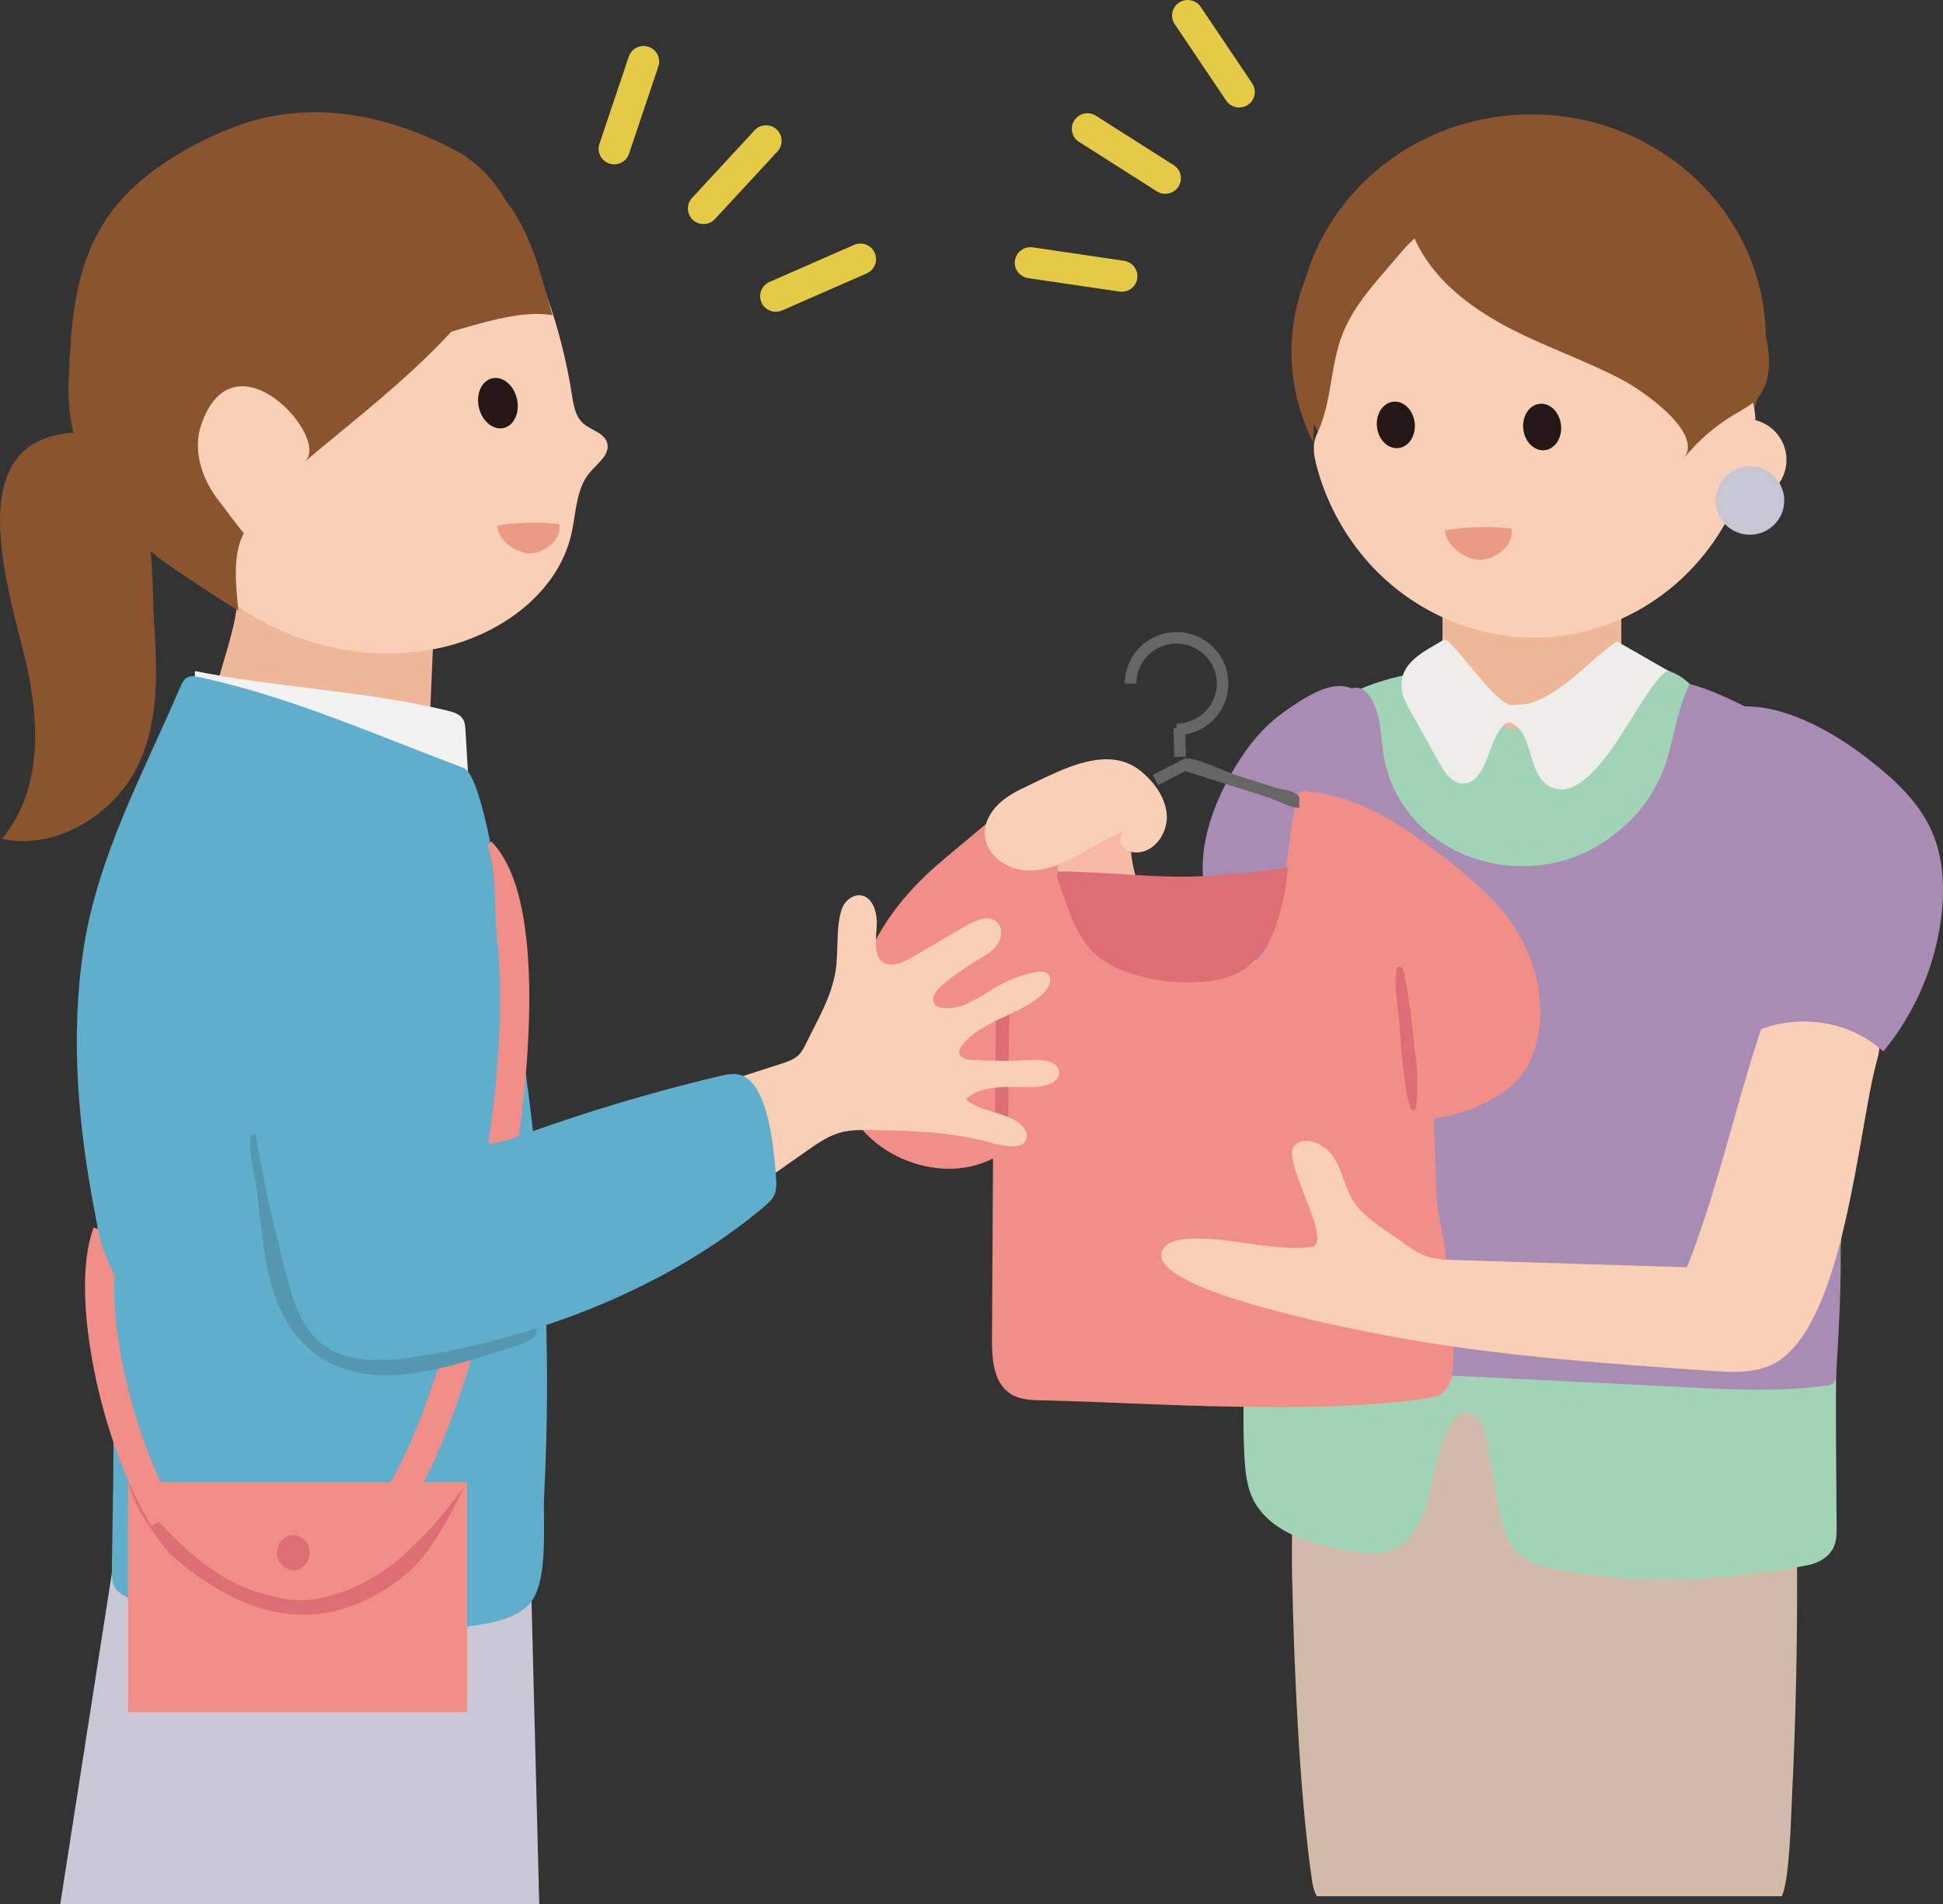 <svg width="200" height="196" viewBox="0 0 200 196" fill="none" xmlns="http://www.w3.org/2000/svg">
<rect x="0" y="0" width="200" height="196" fill="#333333" stroke="none"/>
<g clip-path="url(#clip0_76_325)">
<path d="M133.012 162.608C133.197 171.586 133.751 184.573 135.029 193.431C135.117 194.056 135.246 194.712 135.559 195.2H183.416C184.203 193.463 184.34 187.414 184.436 185.43C185.248 169.21 185.16 152.926 184.155 136.722C184.115 136.049 184.051 135.321 183.673 134.817C183.231 134.225 182.5 134.137 181.833 134.089C167.916 133.009 154 131.92 140.083 130.84C138.267 130.696 133.992 129.384 132.747 131.6C131.871 133.153 133.085 136.73 133.165 138.434C133.542 146.428 132.843 154.582 133.004 162.608H133.012Z" fill="#D1BAA8"/>
<path d="M55.506 196L54.558 158.815L11.94 159.215L6.203 196H55.506Z" fill="#CAC8D5"/>
<path d="M116.83 29.287C116.5 29.807 115.881 30.111 115.239 30.015L105.83 28.631C104.954 28.503 104.343 27.687 104.472 26.815C104.6 25.942 105.42 25.334 106.296 25.462L115.705 26.847C116.58 26.975 117.191 27.791 117.063 28.663C117.03 28.887 116.95 29.103 116.83 29.287Z" fill="#E5CA45"/>
<path d="M121.305 19.205C120.823 19.957 119.835 20.173 119.087 19.701L111.068 14.604C110.321 14.132 110.104 13.148 110.578 12.403C111.06 11.651 112.049 11.435 112.796 11.907L120.815 17.004C121.562 17.477 121.779 18.461 121.305 19.205Z" fill="#E5CA45"/>
<path d="M128.914 10.323C128.802 10.507 128.641 10.667 128.448 10.795C127.709 11.283 126.713 11.091 126.215 10.355L120.92 2.489C120.421 1.753 120.622 0.76 121.361 0.272C122.101 -0.216 123.097 -0.024 123.595 0.712L128.89 8.578C129.252 9.122 129.244 9.803 128.914 10.323Z" fill="#E5CA45"/>
<path d="M114.371 83.685C114.837 83.717 115.319 83.781 115.697 84.061C116.484 84.645 116.412 85.813 116.396 86.79C116.307 91.647 120.462 97.832 122.326 102.313C123.611 100.073 124.897 97.84 126.182 95.6C127.878 96.464 129.525 97.408 131.124 98.44C131.598 98.745 132.088 99.088 132.329 99.601C132.61 100.193 132.482 100.897 132.321 101.529C131.365 105.282 129.356 108.763 126.584 111.484C125.628 112.42 124.479 113.3 123.145 113.332C122.237 113.356 121.377 112.972 120.558 112.58C116.685 110.723 112.901 108.379 110.434 104.874C107.589 100.833 101.41 93.199 104.544 87.974C106.272 85.093 111.261 83.477 114.379 83.677L114.371 83.685Z" fill="#F6B9A6"/>
<path d="M157.631 58.031C170.958 58.031 181.761 47.677 181.761 34.905C181.761 22.133 170.958 11.779 157.631 11.779C144.305 11.779 133.502 22.133 133.502 34.905C133.502 47.677 144.305 58.031 157.631 58.031Z" fill="#8A552E"/>
<path d="M179.656 51.557C181.994 51.557 183.89 49.669 183.89 47.34C183.89 45.011 181.994 43.123 179.656 43.123C177.317 43.123 175.421 45.011 175.421 47.34C175.421 49.669 177.317 51.557 179.656 51.557Z" fill="#F9CFB5"/>
<path d="M134.659 158.647C132.402 157.887 130.337 156.686 129.18 154.71C128.32 153.238 128.175 151.493 128.087 149.805C127.219 133.369 132.514 117.933 132.619 101.841C132.659 95.039 129.766 78.411 135.334 73.746C138.934 70.729 143.956 69.225 148.544 69.017C153.887 68.841 159.231 68.657 164.574 68.481C167.981 68.369 172.488 68.033 174.602 71.242C175.718 72.946 176.104 75.019 176.57 77.003C178.306 84.437 181.568 91.519 186.084 97.688C191.025 104.434 190.889 114.116 190.021 122.03C188.727 133.745 188.976 145.34 189.049 157.167C189.049 157.839 189.049 158.527 188.799 159.151C188.366 160.223 187.249 160.895 186.108 161.12C177.382 162.792 168.64 163.264 159.938 161.464C158.781 161.224 157.583 160.968 156.643 160.255C155.076 159.071 154.61 156.967 154.257 155.046C153.839 152.789 153.421 150.533 153.003 148.276C152.843 147.404 152.642 146.468 151.975 145.884C148.922 143.219 147.427 152.397 147.138 153.758C146.608 156.254 145.386 158.983 142.936 159.727C141.915 160.039 140.814 159.943 139.754 159.791C138.155 159.559 136.355 159.223 134.659 158.655V158.647Z" fill="#A1D4B7"/>
<path d="M166.888 61.663V68.505C166.888 68.505 164.598 75.427 157.479 75.186C150.36 74.947 148.479 69.729 148.479 69.729V60.935L166.88 61.671L166.888 61.663Z" fill="#EEB798"/>
<path d="M135.559 44.675C135.061 45.715 135.109 46.836 135.929 49.34C137.046 52.717 138.894 55.846 141.344 58.43C146.206 63.552 153.26 66.288 160.323 65.504C168.318 64.616 175.212 59.327 178.49 52.069C179.913 48.916 181.552 43.979 180.186 40.682C175.959 30.512 166.341 23.302 155.542 21.79C154.337 21.621 153.108 21.509 151.894 21.637C148.897 21.942 146.165 23.662 144.229 25.966C141.521 29.199 138.854 31.768 137.761 35.673C136.893 38.77 136.933 41.802 135.551 44.683L135.559 44.675Z" fill="#F9CFB5"/>
<path d="M159.007 46.342C160.079 46.222 160.827 45.057 160.679 43.739C160.531 42.422 159.542 41.451 158.471 41.57C157.399 41.69 156.65 42.855 156.799 44.172C156.947 45.49 157.936 46.461 159.007 46.342Z" fill="#231815"/>
<path d="M143.946 46.124C145.018 46.005 145.766 44.84 145.618 43.522C145.47 42.205 144.481 41.233 143.409 41.353C142.338 41.472 141.589 42.637 141.737 43.955C141.885 45.273 142.874 46.244 143.946 46.124Z" fill="#231815"/>
<path d="M164.461 87.07C155.928 92.127 143.835 87.71 142.349 77.347C142.156 76.011 142.164 74.635 141.754 73.346C139.737 66.905 135.358 74.33 134.756 77.339C130.843 96.816 130.393 116.973 133.438 136.602C133.542 137.282 133.655 137.978 133.96 138.602C135.776 142.283 145.249 141.395 148.729 141.571C156.241 141.947 163.754 142.323 171.275 142.691C176.891 142.971 182.323 143.379 187.956 142.651C188.245 142.611 188.55 142.563 188.751 142.355C188.952 142.139 188.984 141.827 189 141.531C189.563 132.449 190.077 122.518 187.715 113.676C187.297 112.108 186.469 110.683 185.738 109.227C183.488 104.714 182.186 99.737 181.945 94.703C181.753 90.574 182.283 86.477 182.644 82.38C182.797 80.668 183.472 75.811 182.411 74.274C182.154 73.898 181.712 73.69 181.295 73.506C178.755 72.378 176.618 71.098 173.918 70.418C172.552 73.17 172.311 76.347 171.227 79.22C169.981 82.532 167.498 85.261 164.453 87.062L164.461 87.07Z" fill="#A98CB4"/>
<path d="M154.353 33.224C150.512 31.08 146.953 28.079 145.378 23.998C143.45 27.231 140.38 29.535 138.516 32.92C136.403 36.761 135.214 41.122 135.173 45.515C132.803 40.922 132.289 35.417 133.759 30.472C135.23 25.518 138.677 21.181 143.168 18.613C144.309 17.965 145.523 17.421 146.808 17.164C147.805 16.964 148.825 16.948 149.845 16.932C159.23 16.764 172.159 17.556 178.008 26.295C180.282 29.399 183.97 37.377 180.957 40.93C180.306 41.698 179.374 42.163 178.506 42.683C176.522 43.859 174.754 45.395 173.316 47.188C175.477 44.491 168.728 40.034 167.265 39.25C163.24 37.089 158.853 35.657 154.835 33.496C154.674 33.408 154.514 33.32 154.353 33.232V33.224Z" fill="#8A552E"/>
<path d="M166.422 66.025C163.376 68.169 161.151 71.106 157.639 72.362C157.23 72.506 156.032 72.578 155.607 72.586C153.911 72.61 149.299 65.432 148.592 65.865C146.631 67.065 143.908 68.217 144.301 71.01C144.422 71.874 144.856 72.658 145.29 73.418C146.254 75.139 147.218 76.859 148.182 78.58C148.745 79.588 149.548 80.732 150.705 80.66C151.597 80.604 152.256 79.82 152.658 79.028C153.365 77.627 153.622 75.995 154.634 74.795C154.803 74.595 155.02 74.394 155.277 74.379C155.486 74.362 155.679 74.467 155.856 74.579C157.872 75.963 157.278 79.508 159.327 80.844C162.677 83.029 166.486 76.171 167.844 74.123C168.165 73.634 171.058 68.673 171.829 69.113L166.43 66.016L166.422 66.025Z" fill="#EFEDEC"/>
<path d="M180.122 55.046C182.074 55.046 183.657 53.469 183.657 51.525C183.657 49.58 182.074 48.004 180.122 48.004C178.169 48.004 176.586 49.58 176.586 51.525C176.586 53.469 178.169 55.046 180.122 55.046Z" fill="#C6C7D2"/>
<path d="M101.346 111.908L101.458 99.601C101.458 99.601 101.9 98.384 102.463 98.6C103.025 98.817 102.8 101.377 102.8 101.377L102.688 113.356L101.354 111.916L101.346 111.908Z" fill="#EFEDEC"/>
<path d="M121.988 74.95L120.799 74.98L120.871 77.915L122.06 77.886L121.988 74.95Z" fill="#666666"/>
<path d="M121.112 75.675V74.49C123.394 74.49 125.25 72.642 125.25 70.369C125.25 68.097 123.394 66.248 121.112 66.248C118.83 66.248 116.974 68.097 116.974 70.369H115.785C115.785 67.441 118.171 65.064 121.112 65.064C124.053 65.064 126.439 67.441 126.439 70.369C126.439 73.298 124.053 75.675 121.112 75.675Z" fill="#666666"/>
<path d="M155.598 54.981C155.438 56.694 153.349 57.726 152.143 57.63C150.874 57.534 148.897 56.326 148.737 54.589C151.002 54.213 153.3 54.157 155.574 54.413C155.607 54.605 155.607 54.797 155.59 54.981H155.598Z" fill="#EA9A85"/>
<path d="M44.763 61.959C44.611 65.488 44.466 69.017 44.313 72.546C44.297 72.914 44.273 73.306 44.04 73.586C43.831 73.842 43.502 73.946 43.18 74.034C40.553 74.714 37.781 74.41 35.089 74.034C32.863 73.73 30.597 73.202 28.372 73.282C26.475 73.346 25.8 75.323 23.977 74.282C23.687 74.114 22.297 74.61 22.145 74.314C22.024 74.082 21.341 75.907 21.325 75.642C21.116 72.746 24.595 64.6 24.378 61.703C29.055 62.079 31.184 63.992 35.828 63.656C36.809 63.584 44.707 63.407 44.771 61.959H44.763Z" fill="#EEB798"/>
<path d="M26.95 63.944C32.437 66.928 38.938 68.009 45.101 66.736C51.36 65.44 57.426 61.135 58.825 54.925C59.315 52.741 59.282 50.276 60.753 48.588C61.548 47.668 62.826 46.755 62.496 45.587C62.191 44.523 60.785 44.291 59.974 43.531C59.218 42.827 59.041 41.714 58.881 40.698C58.342 37.249 57.483 33.848 56.326 30.559C55.305 27.671 54.02 24.798 51.874 22.598C49.737 20.397 46.603 18.973 43.574 19.517C34.085 12.659 27.102 16.116 16.769 21.613C10.566 24.918 8.549 33.224 9.345 39.874C9.939 44.811 12.117 49.004 15.451 52.581C18.071 55.39 19.814 58.734 22.892 61.231C24.161 62.263 25.519 63.167 26.95 63.944Z" fill="#F9CFB5"/>
<path d="M31.369 47.508C34.133 45.187 24.097 33.896 20.714 43.707C19.806 46.347 20.787 49.34 22.514 51.541C23.39 52.661 24.186 53.805 25.102 54.894C23.88 57.126 24.306 60.391 24.531 62.855C23.101 61.999 19.14 59.415 17.267 58.102C9.618 52.717 6.838 45.651 7.063 39.538C7.296 33.272 7.537 26.247 12.326 20.741C15.275 17.348 20.047 14.58 24.266 13.011C31.787 10.203 39.565 11.683 46.675 15.372C49.255 16.708 51.352 18.957 52.509 21.621C52.838 22.373 53.096 23.198 52.983 24.014C52.911 24.51 52.71 24.982 52.501 25.438C48.564 34.136 38.6 41.426 31.385 47.508H31.369Z" fill="#8A552E"/>
<path d="M51.838 44.06C52.92 43.814 53.534 42.469 53.21 41.056C52.886 39.643 51.746 38.697 50.665 38.942C49.583 39.188 48.969 40.533 49.293 41.947C49.617 43.36 50.757 44.306 51.838 44.06Z" fill="#231815"/>
<path d="M3.046 70.001C4.082 75.555 4.026 81.732 0.201 86.341C5.818 87.606 11.723 83.749 14.094 79.011C16.456 74.274 16.175 68.929 15.845 63.808C15.54 59.007 16.424 41.53 5.046 44.995C-4.387 47.86 2.146 64.352 3.054 70.009L3.046 70.001Z" fill="#8A552E"/>
<path d="M56.872 32.448C55.715 28.487 54.799 24.318 52.332 21.005C51.199 19.485 49.608 18.204 47.865 17.428C45.808 16.516 43.526 16.308 41.493 17.252C38.432 18.677 36.921 22.149 36.174 25.43C31.931 44.147 47.961 30.904 56.872 32.448Z" fill="#8A552E"/>
<path d="M46.073 73.162C46.676 73.306 47.334 73.498 47.656 74.026C47.865 74.362 47.889 74.77 47.913 75.162C48.034 77.131 48.146 79.091 48.259 81.052C43.004 80.116 19.268 76.643 20.072 69.081C28.605 70.802 37.484 71.09 46.073 73.154V73.162Z" fill="#F2F2F2"/>
<path d="M53.288 104.954C55.032 115.692 56.02 126.535 56.253 137.346C56.374 142.883 56.294 148.412 56.012 153.926C55.86 156.982 56.567 163.248 54.269 165.353C52.919 166.593 51.055 166.977 49.263 167.265C40.915 168.601 32.317 168.633 23.832 167.377C20.232 166.841 16.617 166.065 13.234 164.488C12.695 164.24 12.133 163.936 11.82 163.408C11.506 162.872 11.506 162.224 11.514 161.608C11.667 149.245 12.229 137.442 9.827 125.167C8.043 116.036 7.216 106.778 8.598 97.688C10.068 88.062 14.801 79.492 18.521 70.801C18.714 70.353 18.939 69.873 19.357 69.689C19.694 69.545 20.08 69.617 20.449 69.689C29.89 71.722 38.625 75.635 47.728 79.059C50.332 80.036 52.871 102.353 53.288 104.946V104.954Z" fill="#5FAECB"/>
<path d="M48.082 152.582H13.185V176.259H48.082V152.582Z" fill="#F08E87"/>
<path d="M13.185 152.582C13.185 152.582 15.684 156.446 19.453 159.711C21.116 161.152 23.519 162.936 26.267 163.816C27.93 164.344 29.722 164.817 31.409 164.721C34.784 164.536 38.817 162.592 41.525 160.095C43.293 158.463 44.345 157.359 45.237 156.286C46.587 154.654 47.768 153.022 47.768 153.022C46.676 155.47 45.422 157.719 43.807 159.911C41.348 163.248 36.359 165.881 32.429 166.169C28.717 166.441 25.969 165.401 23.663 164.264C21.839 163.368 18.199 160.928 16.922 159.279C15.218 157.079 13.716 154.742 13.202 152.582H13.185Z" fill="#DE6E75"/>
<path d="M30.196 161.64C31.123 161.64 31.875 160.83 31.875 159.831C31.875 158.833 31.123 158.023 30.196 158.023C29.268 158.023 28.517 158.833 28.517 159.831C28.517 160.83 29.268 161.64 30.196 161.64Z" fill="#DE6E75"/>
<path d="M41.131 153.926C49.689 140.314 57.82 95.968 49.504 87.686" stroke="#F08E87" stroke-width="3" stroke-miterlimit="10"/>
<path d="M28.388 125.295C29.24 129.88 30.742 136.634 35.901 138.322C37.05 138.698 38.287 138.642 39.5 138.586C42.634 138.434 45.744 138.058 48.837 137.538C50.332 137.29 51.858 137.066 53.313 136.658C54.036 136.458 55.265 135.842 55.265 136.898C55.265 137.802 53.763 138.362 53.088 138.562C48.958 139.827 45.326 141.195 41.019 141.523C35.089 141.979 30.565 139.346 28.46 133.865C27.094 130.304 26.942 126.079 26.419 122.398C26.186 120.766 25.752 119.101 25.736 117.461C25.736 117.317 25.736 117.157 25.801 117.029C25.985 116.661 26.58 116.717 26.837 117.029C27.432 117.749 27.367 119.766 27.536 120.662C27.825 122.206 28.107 123.743 28.396 125.287L28.388 125.295Z" fill="#5597B0"/>
<path d="M16.882 156.31C11.763 148.028 8.718 133.089 11.04 126.887" stroke="#F08E87" stroke-width="3" stroke-miterlimit="10"/>
<path d="M51.135 96.184C49.641 95.143 48.443 93.751 47.262 92.375C46.555 91.55 45.832 90.702 45.438 89.694C44.474 87.229 46.925 83.092 49.375 85.661C51.272 87.645 50.838 93.639 51.135 96.184Z" fill="#5FAECB"/>
<path d="M11.586 130.864C11.812 131.344 12.189 131.896 12.719 131.84C12.953 131.816 13.153 131.68 13.322 131.52C13.877 131 14.158 130.256 14.367 129.528C14.921 127.583 15.355 121.638 11.844 122.766C8.405 123.878 10.654 128.88 11.586 130.864Z" fill="#5FAECB"/>
<path d="M131.879 73.506C129.686 75.106 128.038 77.347 126.705 79.7C124.374 83.805 122.872 88.782 124.439 93.231C125.604 96.536 128.545 99.224 132 99.856C135.455 100.489 139.288 98.904 141.079 95.879C142.526 93.431 142.582 90.438 142.59 87.597C142.614 82.956 143.016 77.067 140.919 72.77C138.942 68.713 134.965 71.241 131.879 73.498V73.506Z" fill="#A98CB4"/>
<path d="M145.884 144.067C146.358 144.003 146.832 143.939 147.306 143.867C150.183 143.443 149.556 139.626 149.524 137.474C149.476 134.433 149.098 131.4 148.704 128.384C148.447 126.431 147.925 124.783 147.853 122.774C147.772 120.374 147.684 117.973 147.604 115.573C147.604 115.46 147.604 115.34 147.66 115.244C147.748 115.116 147.917 115.084 148.07 115.06C151.404 114.5 155.791 112.708 157.35 109.547C159.769 104.65 158.363 98.504 155.004 94.183C152.931 91.519 149.379 88.742 146.672 86.781C142.815 83.989 139.255 81.908 134.378 81.444C134.153 81.42 133.904 81.42 133.743 81.58C133.639 81.684 133.607 81.828 133.566 81.964C132.45 86.485 132.514 91.087 131.132 95.568C130.786 96.688 130.352 97.832 129.533 98.672C128.898 99.329 128.07 99.761 127.227 100.097C125.411 100.817 123.434 101.105 121.482 100.969C118.115 100.729 114.676 100.129 112.732 97.048C112.249 96.288 111.912 95.456 111.454 94.679C110.04 92.263 108.955 90.582 108.594 87.758C108.401 86.285 108.071 84.829 107.597 83.421C107.517 83.165 107.412 82.9 107.187 82.757C106.93 82.588 106.585 82.644 106.287 82.709C103.965 83.221 102.431 83.981 100.679 85.493C99.265 86.717 97.794 87.878 96.388 89.11C93.464 91.679 91.053 94.607 89.446 98.176C87.429 102.657 85.372 107.579 86.61 112.324C88.257 118.621 96.404 122.238 102.214 119.253C102.182 125.455 102.141 131.656 102.109 137.858C102.101 139.93 102.27 142.371 104.022 143.483C104.986 144.099 106.191 144.14 107.332 144.156C113.977 144.308 120.003 144.692 126.648 144.796C134 144.908 139.721 144.884 145.884 144.067Z" fill="#F08E87"/>
<path d="M145.74 109.019C145.643 108.267 145.547 107.587 145.507 107.123C145.314 104.762 144.976 102.409 144.51 100.089C144.446 99.777 144.189 99.369 143.916 99.537C143.787 99.617 143.755 99.777 143.739 99.929C143.466 102.041 144.004 103.978 144.108 106.042C144.197 107.763 144.35 109.475 144.599 111.18C144.623 111.364 145.041 115.149 145.707 114.132C145.756 114.052 145.772 113.956 145.78 113.86C145.94 112.212 145.948 110.635 145.748 109.019H145.74Z" fill="#DE6E75"/>
<path d="M133.767 83.164C132.884 83.196 131.349 82.34 130.465 82.06L126.753 80.884C125.17 80.38 123.579 79.876 121.996 79.379L119.208 80.82L118.662 79.772L121.884 78.107C122.615 77.731 126.375 79.531 127.147 79.772C128.553 80.22 129.959 80.66 131.357 81.108C131.855 81.268 132.699 81.34 133.125 81.564C134.033 82.052 133.647 81.996 133.759 83.164H133.767Z" fill="#666666"/>
<path d="M105.693 80.94C104.64 81.436 103.588 81.988 102.752 82.805C101.916 83.621 101.314 84.733 101.362 85.893C101.434 87.806 103.282 89.302 105.187 89.558C107.091 89.814 108.995 89.102 110.691 88.198C112.386 87.294 113.985 86.181 115.793 85.541C115.247 85.837 115.19 86.669 115.568 87.158C115.954 87.646 116.637 87.806 117.247 87.742C119.007 87.542 120.212 85.637 120.1 83.877C119.979 82.116 118.846 80.564 117.488 79.428C114.025 76.531 109.212 79.284 105.693 80.94Z" fill="#F9CFB5"/>
<path d="M176.249 122.958C175.461 125.503 174.618 128.016 173.645 130.456C165.723 130.208 157.8 129.96 149.886 129.712C148.833 129.68 147.756 129.64 146.768 129.288C145.868 128.968 145.081 128.4 144.301 127.84C142.783 126.743 140.83 125.607 139.657 124.127C138.484 122.646 138.356 121.022 137.48 119.429C136.652 117.933 134.579 116.773 133.277 117.885C131.678 119.261 137.504 128.088 134.933 128.376C130.586 128.864 126.223 127.119 121.868 127.559C120.944 127.655 119.867 127.984 119.586 128.864C118.252 133.073 141.851 137.354 144.96 137.89C155.253 139.666 165.699 140.395 176.112 141.115C178.33 141.267 180.692 141.395 182.653 140.347C189.868 136.426 191.25 116.189 193.203 109.155C193.387 108.491 193.572 107.771 193.331 107.114C192.937 106.066 191.668 105.698 190.567 105.474C188.438 105.034 186.317 104.594 184.187 104.154C183.569 104.026 182.886 103.906 182.331 104.218C181.769 104.538 181.52 105.194 181.319 105.81C179.447 111.395 178 117.253 176.241 122.942L176.249 122.958Z" fill="#F9CFB5"/>
<path d="M102.399 116.477L102.511 104.17C102.511 104.17 102.953 102.953 103.516 103.169C104.078 103.385 103.853 105.946 103.853 105.946L103.741 117.925L102.407 116.485L102.399 116.477Z" fill="#DE6E75"/>
<path d="M89.374 92.519C89.969 93.031 90.218 93.991 90.25 94.823C90.298 96.144 89.559 99.064 91.552 99.281C92.403 99.369 93.207 98.92 93.946 98.496C95.794 97.416 97.634 96.344 99.482 95.264C100.462 94.687 101.812 94.143 102.632 94.936C103.242 95.52 103.138 96.568 102.656 97.256C102.174 97.944 101.402 98.368 100.671 98.8C99.386 99.569 98.148 100.441 96.991 101.401C96.348 101.929 95.706 102.905 96.316 103.482C96.509 103.666 96.782 103.73 97.039 103.762C99.153 104.026 100.977 102.465 102.841 101.433C104.014 100.785 105.291 100.321 106.609 100.073C107.027 99.993 107.501 99.953 107.822 100.217C108.409 100.705 107.991 101.665 107.453 102.201C105.05 104.586 101.017 104.954 99 107.667C98.847 107.867 98.703 108.107 98.727 108.355C98.775 108.899 99.474 109.075 100.02 109.107C102.134 109.227 104.255 109.227 106.368 109.107C107.453 109.043 108.931 109.267 109.012 110.347C109.092 111.444 107.622 111.86 106.521 111.9C104.399 111.972 101.057 111.492 99.434 113.18C100.856 114.372 102.921 114.428 104.528 115.356C105.115 115.693 105.669 116.229 105.693 116.901C105.757 118.645 102.841 117.869 101.981 117.629C97.883 116.493 93.785 116.397 89.559 116.333C88.57 116.317 87.566 116.309 86.61 116.557C85.308 116.893 84.175 117.677 83.075 118.453C81.251 119.734 79.419 121.014 77.595 122.294C77.008 118.869 76.478 115.436 76.004 111.996C75.963 111.684 75.923 111.331 76.108 111.075C76.269 110.851 76.55 110.755 76.807 110.667C78.004 110.283 79.21 109.899 80.407 109.507C81.05 109.299 81.717 109.075 82.199 108.611C82.552 108.259 82.777 107.803 83.002 107.355C84.216 104.85 85.622 102.577 86.031 99.817C86.313 97.928 86.031 95.304 86.658 93.559C86.963 92.719 87.831 91.999 88.707 92.183C88.964 92.239 89.181 92.351 89.366 92.511L89.374 92.519Z" fill="#F9CFB5"/>
<path d="M79.876 121.126C79.925 121.758 79.973 122.414 79.708 122.99C79.483 123.495 79.057 123.871 78.639 124.223C68.893 132.465 55.699 137.578 43.221 139.611C39.766 140.171 35.869 140.491 33.129 138.322C30.951 136.602 30.091 133.753 29.416 131.072C27.424 123.07 18.529 89.862 34.937 88.958C39.067 88.734 42.473 92.359 43.968 96.192C46.29 102.145 46.338 108.219 47.053 114.412C47.142 115.173 47.238 115.957 47.68 116.581C48.267 117.413 49.359 117.773 50.38 117.733C51.4 117.693 52.373 117.341 53.337 116.989C60.078 114.532 66.964 112.46 73.947 110.803C74.638 110.635 75.353 110.475 76.052 110.619C79.161 111.244 79.692 118.725 79.876 121.126Z" fill="#5FAECB"/>
<path d="M192.64 78.403C195.163 80.372 197.566 82.652 198.851 85.581C200.008 88.214 200.177 91.19 199.864 94.047C199.293 99.224 197.18 104.218 193.854 108.243C189.997 104.674 183.657 104.122 179.246 106.978C176.554 102.905 170.769 101.577 168.39 97.304C165.996 92.991 168.053 87.67 170.126 83.189C171.862 79.436 173.187 73.962 177.751 72.93C182.789 71.794 188.928 75.419 192.64 78.403Z" fill="#A98CB4"/>
<path d="M132.538 89.15C132.49 90.942 132.104 92.711 131.614 94.439C130.489 98.384 128.191 100.521 124.607 100.977C121.409 101.385 117.553 100.921 114.652 99.512C111.036 97.752 110.16 94.183 108.843 90.39C108.786 90.222 108.73 90.022 108.835 89.878C108.939 89.726 109.156 89.71 109.349 89.71C114.427 89.758 119.344 90.494 124.447 90.158C125.162 90.11 132.538 89.582 132.554 89.15H132.538Z" fill="#DE6E75"/>
<path d="M62.143 16.5C61.685 16.084 61.492 15.428 61.701 14.812L64.722 5.825C65.003 4.985 65.911 4.537 66.755 4.817C67.599 5.097 68.049 6.002 67.767 6.842L64.746 15.828C64.465 16.668 63.557 17.116 62.713 16.836C62.496 16.764 62.304 16.644 62.143 16.5Z" fill="#E5CA45"/>
<path d="M71.327 22.646C70.676 22.038 70.636 21.029 71.231 20.381L77.675 13.412C78.277 12.763 79.29 12.723 79.941 13.316C80.591 13.924 80.632 14.932 80.037 15.58L73.593 22.55C72.99 23.198 71.978 23.238 71.327 22.646Z" fill="#E5CA45"/>
<path d="M78.767 31.672C78.607 31.528 78.47 31.344 78.382 31.136C78.028 30.328 78.39 29.383 79.209 29.023L87.919 25.206C88.731 24.846 89.679 25.222 90.041 26.03C90.394 26.839 90.033 27.783 89.213 28.143L80.503 31.96C79.9 32.224 79.225 32.088 78.776 31.68L78.767 31.672Z" fill="#E5CA45"/>
<path d="M57.587 54.485C57.442 56.093 55.482 57.062 54.349 56.966C53.16 56.87 51.304 55.741 51.159 54.117C53.28 53.765 55.434 53.709 57.571 53.957C57.595 54.141 57.603 54.317 57.587 54.485Z" fill="#EA9A85"/>
</g>
<defs>
<clipPath id="clip0_76_325">
<rect width="200" height="196" fill="white"/>
</clipPath>
</defs>
</svg>
